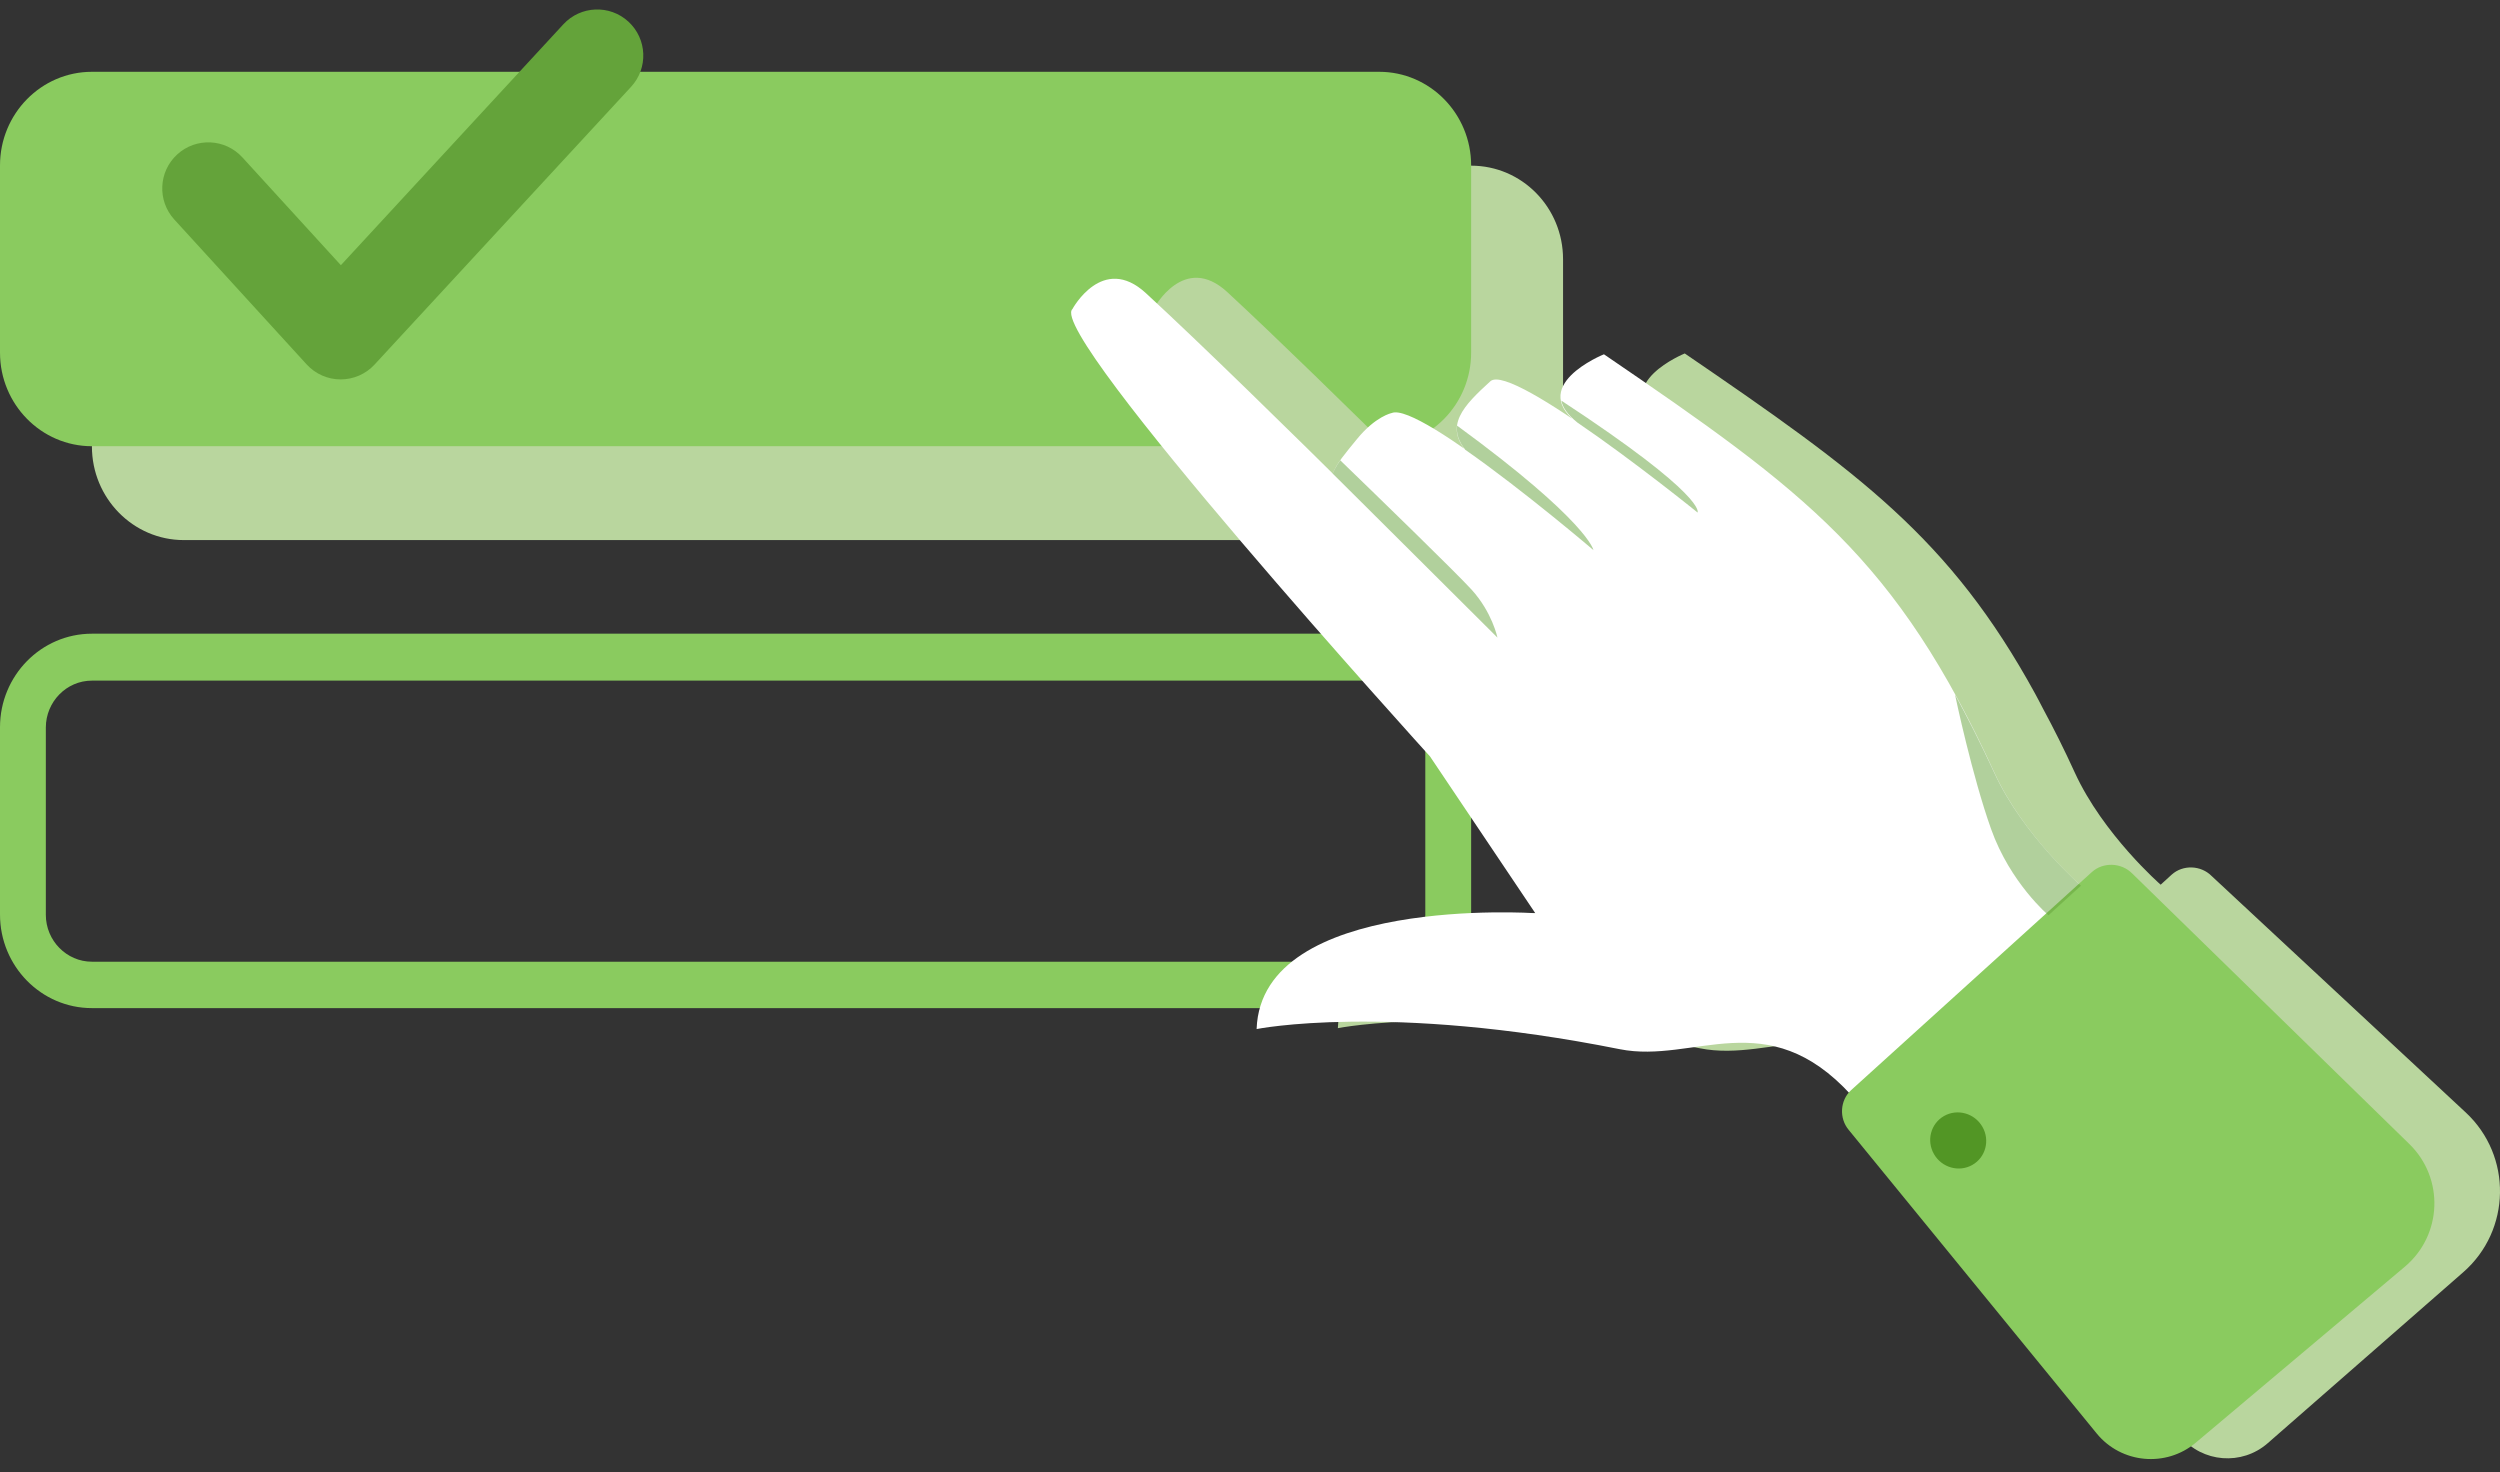 <svg width="180" height="106" viewBox="0 0 180 106" fill="none" xmlns="http://www.w3.org/2000/svg">
<rect x="0" y="0" width="180" height="106" fill="#333333" stroke="none"/>
<path d="M105.922 11.928H13.236C9.584 11.928 6.618 14.949 6.618 18.668V32.147C6.618 35.866 9.584 38.886 13.236 38.886H105.922C109.574 38.886 112.54 35.866 112.54 32.147V18.668C112.54 14.93 109.574 11.928 105.922 11.928Z" fill="#B9D69E"/>
<path d="M99.304 5.17H6.618C2.966 5.17 0 8.191 0 11.91V25.389C0 29.108 2.966 32.128 6.618 32.128H99.304C102.956 32.128 105.922 29.108 105.922 25.389V11.91C105.922 8.191 102.956 5.17 99.304 5.17Z" fill="#8ACB5F"/>
<path d="M45.438 6.251C46.681 4.905 46.597 2.806 45.251 1.563C43.905 0.319 41.806 0.403 40.562 1.749L45.438 6.251ZM24.529 24L22.079 26.238C22.705 26.924 23.59 27.315 24.519 27.318C25.448 27.32 26.336 26.934 26.966 26.251L24.529 24ZM17.45 11.33C16.214 9.977 14.115 9.882 12.762 11.117C11.409 12.353 11.314 14.452 12.55 15.805L17.45 11.33ZM40.562 1.749L22.091 21.749L26.966 26.251L45.438 6.251L40.562 1.749ZM26.979 21.762L17.45 11.33L12.55 15.805L22.079 26.238L26.979 21.762Z" fill="#64A33A"/>
<path d="M99.304 49.005C101.121 49.005 102.622 50.516 102.622 52.384V65.863C102.622 67.713 101.139 69.243 99.304 69.243H6.618C4.801 69.243 3.3 67.732 3.3 65.863V52.384C3.3 50.534 4.783 49.005 6.618 49.005H99.304ZM99.304 45.626H6.618C2.966 45.626 0 48.647 0 52.365V65.844C0 69.564 2.966 72.584 6.618 72.584H99.304C102.956 72.584 105.922 69.564 105.922 65.844V52.365C105.922 48.647 102.956 45.626 99.304 45.626Z" fill="#8ACB5F"/>
<path d="M159.245 63.08C158.463 62.286 157.159 62.245 156.351 62.983L155.568 63.698C155.568 63.698 151.428 60.09 149.381 55.616C148.622 53.952 147.874 52.465 147.107 51.041C146.913 50.679 146.721 50.285 146.527 49.939C140.391 38.745 133.894 34.055 121.302 25.449C121.302 25.449 115.975 27.62 119.385 30.342C116.474 28.351 113.785 26.804 113.142 27.391L113.134 27.399C111.931 28.498 110.907 29.495 110.748 30.564C110.714 30.826 110.752 31.099 110.821 31.375C110.828 31.399 110.843 31.432 110.85 31.456C110.935 31.733 111.1 32.013 111.32 32.305C108.907 30.613 106.772 29.377 106.036 29.695C106.036 29.695 104.881 29.919 103.53 31.584C103.079 32.134 102.679 32.623 102.352 33.076C102.116 33.414 101.93 33.723 101.807 34.036C97.054 29.34 91.892 24.293 88.374 21.039C85.257 18.158 83.094 22.183 83.094 22.183C81.191 23.922 108.78 54.396 108.78 54.396L116.346 65.686C116.346 65.686 96.677 64.361 96.327 74.012L96.326 74.028C96.326 74.028 105.718 72.13 122.398 75.478C127.732 76.549 132.967 72.12 139.032 78.79C138.224 79.528 138.144 80.833 138.86 81.688L156.993 103.415C158.579 105.316 161.413 105.539 163.276 103.91L177.355 91.599C180.81 88.578 180.892 83.223 177.533 80.097L159.245 63.08Z" fill="#B9D69E"/>
<path d="M149.821 63.761C149.821 63.761 145.671 60.153 143.619 55.68C136.483 40.136 130.051 35.452 115.485 25.509C115.485 25.509 109.695 27.831 113.857 30.672L122.227 36.886C122.227 36.886 108.852 26.043 107.307 27.451L107.299 27.458C105.391 29.197 103.916 30.68 105.679 32.614L114.731 39.576C114.731 39.576 102.204 28.884 100.201 29.739C100.201 29.739 99.044 29.963 97.69 31.628C96.067 33.63 94.949 34.726 96.713 36.66L107.817 45.908C107.817 45.908 90.676 28.644 82.507 21.108C79.383 18.228 77.215 22.252 77.215 22.252C75.308 23.991 102.959 54.462 102.959 54.462L110.541 65.75C110.541 65.75 90.829 64.425 90.477 74.076L90.477 74.092C90.477 74.092 99.89 72.194 116.624 75.542C121.969 76.613 127.216 72.185 133.295 78.854L149.836 63.778L149.821 63.761Z" fill="white"/>
<path d="M173.149 91.202C175.851 88.927 176.001 84.837 173.474 82.37L153.514 62.886C152.729 62.097 151.422 62.057 150.613 62.79L133.287 78.484C132.478 79.217 132.397 80.514 133.115 81.363L150.96 103.208C152.732 105.377 155.951 105.677 158.096 103.872L173.149 91.202Z" fill="#8ACB5F"/>
<path d="M142.732 81.126C142.171 80.152 140.936 79.805 139.974 80.35C139.012 80.895 138.687 82.126 139.249 83.1C139.81 84.073 141.045 84.421 142.007 83.876C142.969 83.331 143.294 82.1 142.732 81.126Z" fill="#529625"/>
<path opacity="0.5" d="M107.817 45.908C107.817 45.908 107.438 44.083 105.951 42.451C104.824 41.215 99.157 35.71 96.5 33.143C96.264 33.481 96.077 33.79 95.954 34.103C95.662 33.799 107.817 45.908 107.817 45.908Z" fill="#64A33A"/>
<path opacity="0.5" d="M114.729 39.608C114.729 39.608 114.351 37.551 104.915 30.648C104.838 31.194 105.016 31.771 105.496 32.381C109.688 35.304 114.729 39.608 114.729 39.608Z" fill="#64A33A"/>
<path opacity="0.5" d="M113.563 30.417C117.664 33.207 122.226 36.902 122.226 36.902C122.226 36.902 122.955 35.761 112.417 28.844C112.503 29.336 112.874 29.859 113.563 30.417Z" fill="#64A33A"/>
<path opacity="0.5" d="M143.611 55.687C142.651 53.606 141.707 51.741 140.759 50.003C140.806 50.237 142 55.877 143.358 59.69C144.745 63.583 147.491 65.9 147.491 65.9L149.828 63.77C149.821 63.761 145.671 60.153 143.611 55.687Z" fill="#64A33A"/>
</svg>
